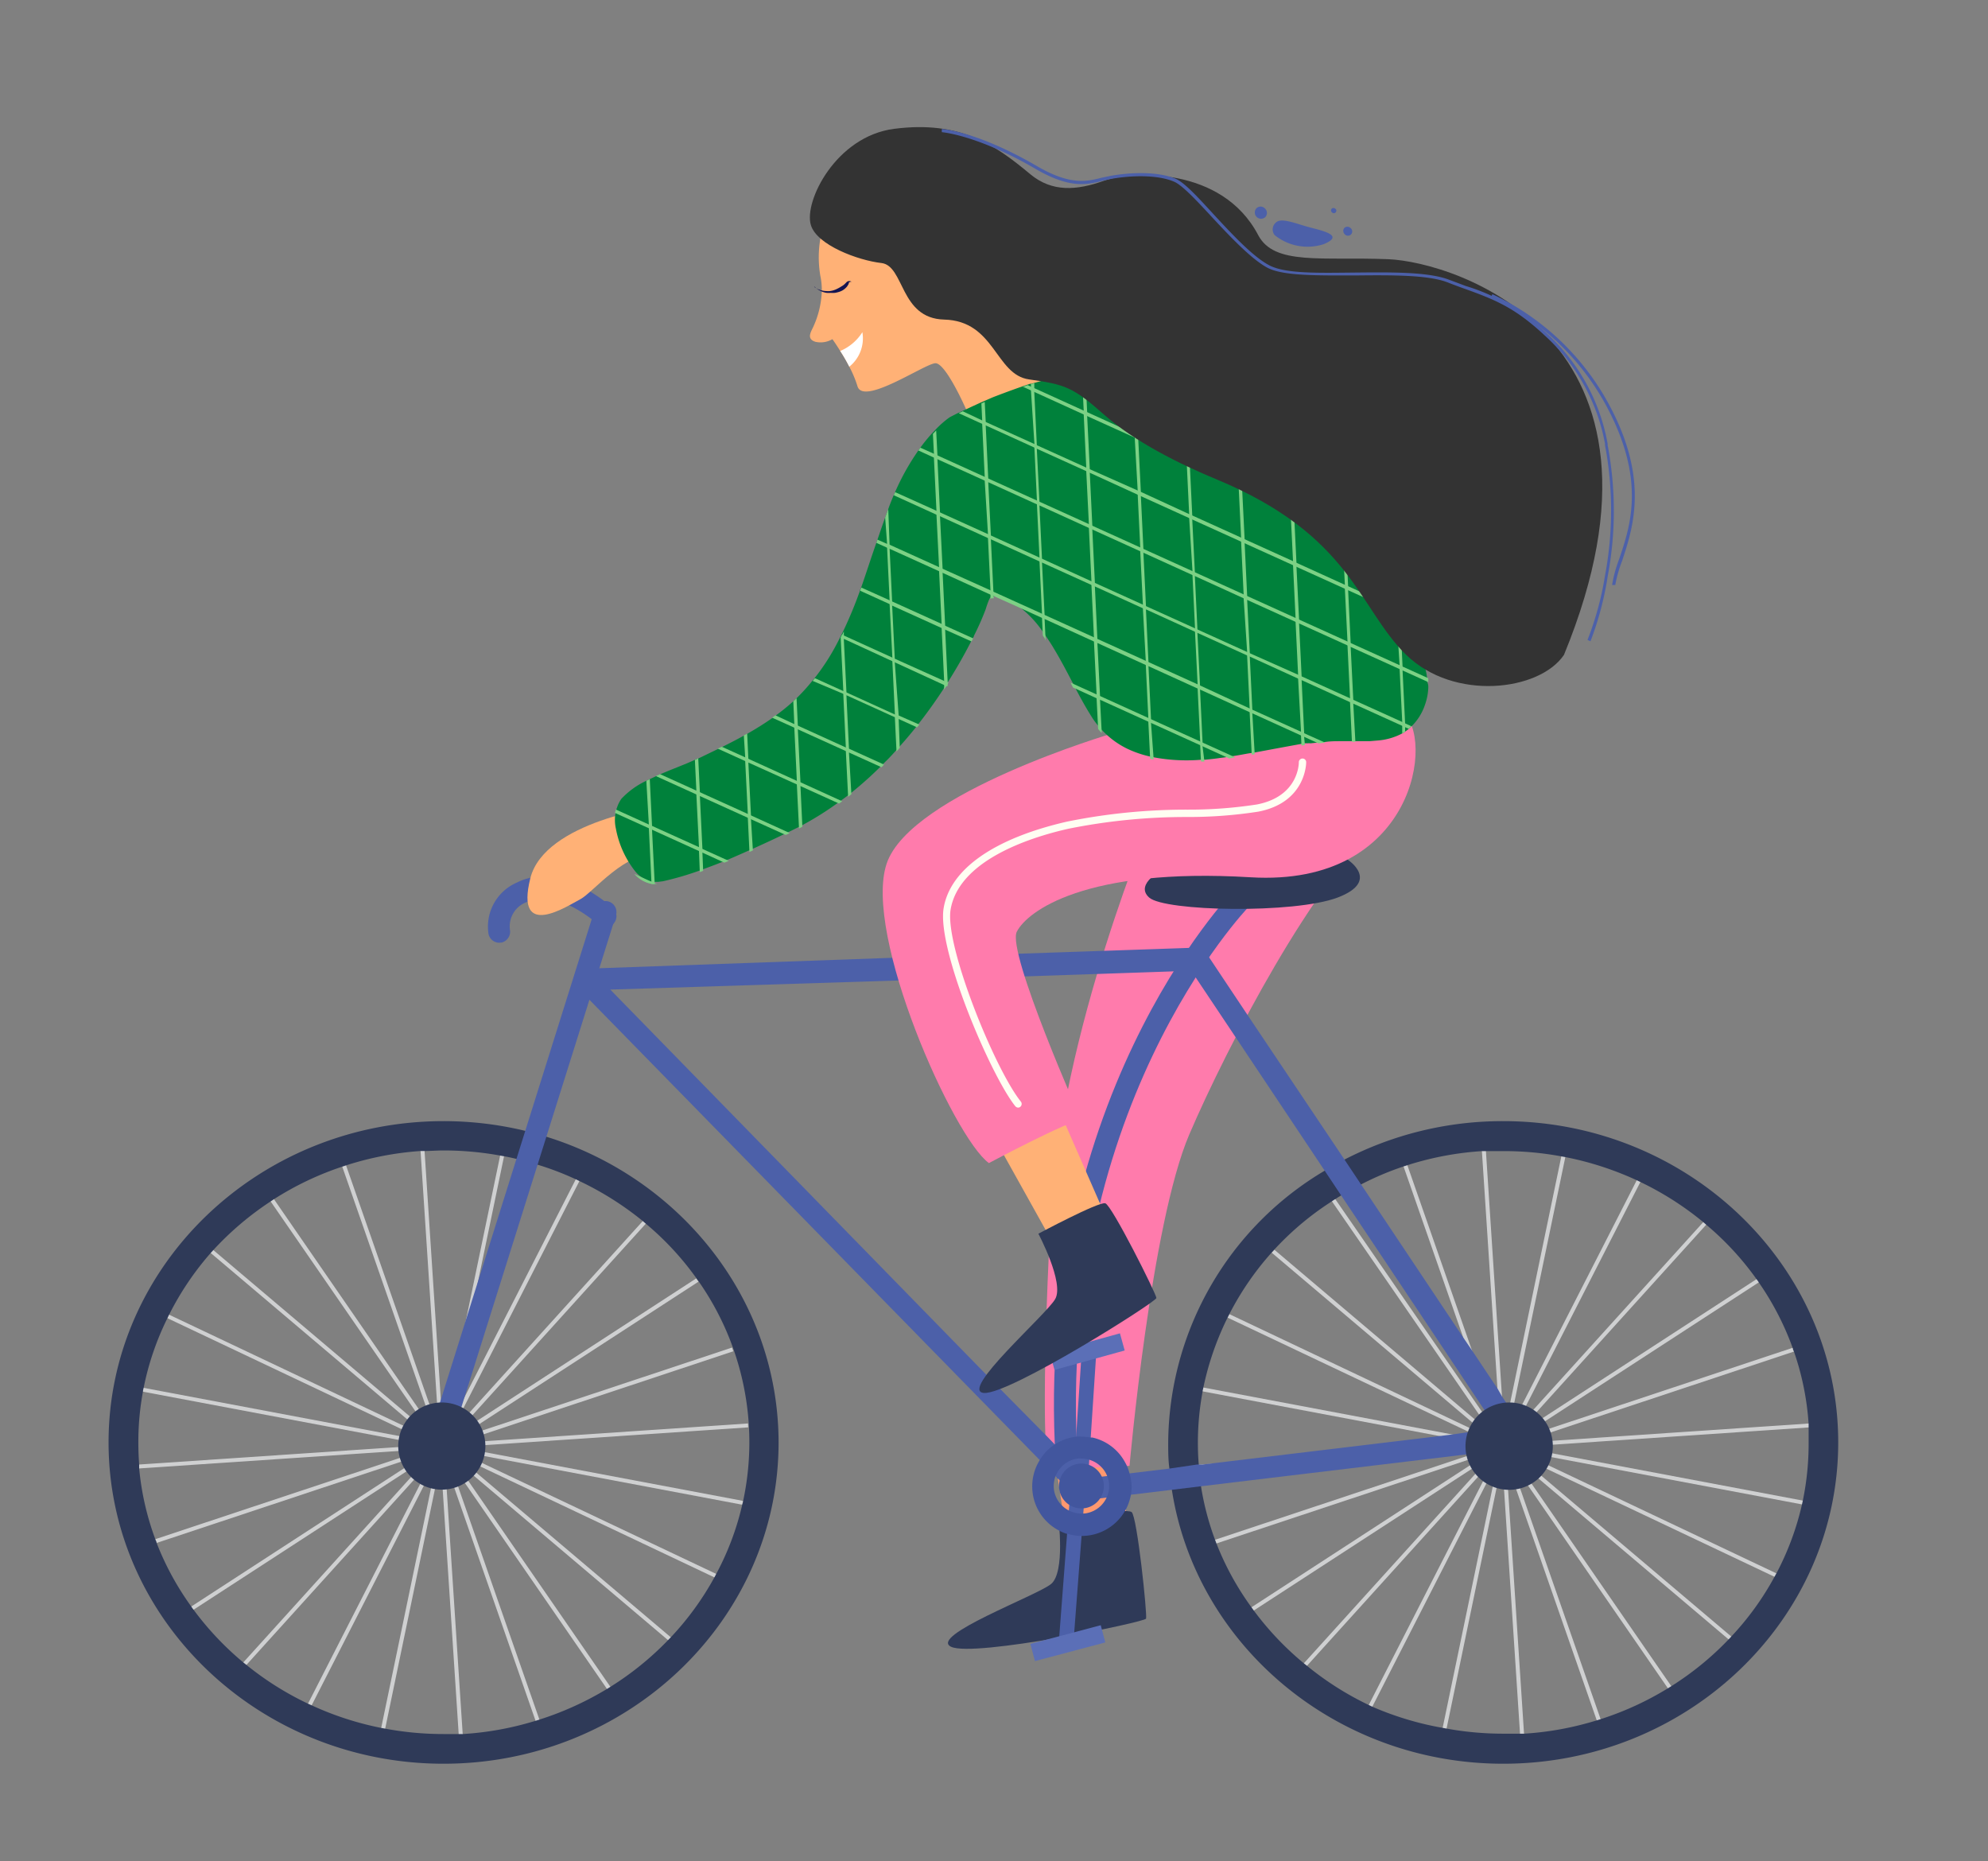 <?xml version="1.0" encoding="UTF-8"?> <svg xmlns="http://www.w3.org/2000/svg" id="Layer_1" data-name="Layer 1" viewBox="0 0 219 205"><rect x="0" y="0" width="219" height="205" fill="#808080" stroke="none"/> <defs> <style>.cls-1{fill:#4c60a9;}.cls-2{fill:#cfd0d1;}.cls-3{fill:#ff986f;}.cls-4{fill:#2f3a58;}.cls-5{fill:#5b6fb7;}.cls-6{fill:#ff7bac;}.cls-7{fill:#ffb176;}.cls-8{fill:#42569e;}.cls-9{fill:#00813b;}.cls-10{fill:#fffef2;}.cls-11{fill:#fff;}.cls-12{fill:#141552;}.cls-13{fill:#7dd185;}.cls-14{fill:#333;}</style> </defs> <path class="cls-1" d="M140.42,25.9a5.77,5.77,0,0,0,5.38,1c2.47-1-.27-1.51-1.75-1.92-1.16-.32-2.66-.92-3.3-.6A1,1,0,0,0,140.42,25.9Z"></path> <path class="cls-1" d="M139.38,23a.66.66,0,0,1,0,.92.69.69,0,0,1-.95-1A.66.66,0,0,1,139.38,23Z"></path> <path class="cls-1" d="M148.79,25.13a.47.47,0,1,1-.67.65.5.5,0,0,1,0-.7A.5.5,0,0,1,148.79,25.13Z"></path> <path class="cls-1" d="M147.13,23a.28.28,0,0,1,0,.4.27.27,0,0,1-.39,0,.27.27,0,1,1,.38-.37Z"></path> <polygon class="cls-2" points="51.03 191.9 46.76 126.63 46.32 126.66 50.59 191.93 51.03 191.9"></polygon> <polygon class="cls-2" points="42.22 191.43 55.56 127.2 55.13 127.12 41.78 191.35 42.22 191.43"></polygon> <polygon class="cls-2" points="33.85 188.78 63.89 129.97 63.49 129.78 33.45 188.59 33.85 188.78"></polygon> <polygon class="cls-2" points="26.49 184.11 71.19 134.73 70.85 134.45 26.16 183.82 26.49 184.11"></polygon> <polygon class="cls-2" points="20.64 177.75 76.95 141.17 76.7 140.81 20.4 177.39 20.64 177.75"></polygon> <polygon class="cls-2" points="16.71 170.13 80.78 148.84 80.64 148.43 16.56 169.72 16.71 170.13"></polygon> <polygon class="cls-2" points="14.95 161.77 82.42 157.22 82.4 156.79 14.92 161.34 14.95 161.77"></polygon> <polygon class="cls-2" points="15.49 153.24 81.77 165.74 81.86 165.32 15.57 152.82 15.49 153.24"></polygon> <polygon class="cls-2" points="18.29 145.12 78.86 173.82 79.06 173.44 18.48 144.74 18.29 145.12"></polygon> <polygon class="cls-2" points="23.16 137.97 73.89 180.91 74.19 180.59 23.45 137.65 23.16 137.97"></polygon> <polygon class="cls-2" points="29.77 132.27 67.21 186.53 67.58 186.29 30.14 132.03 29.77 132.27"></polygon> <polygon class="cls-2" points="37.67 128.41 59.26 190.29 59.68 190.15 38.09 128.27 37.67 128.41"></polygon> <polygon class="cls-2" points="167.95 191.9 163.68 126.63 163.24 126.66 167.51 191.93 167.95 191.9"></polygon> <polygon class="cls-2" points="159.14 191.43 172.49 127.2 172.05 127.12 158.71 191.35 159.14 191.43"></polygon> <polygon class="cls-2" points="150.77 188.78 180.82 129.97 180.42 129.78 150.38 188.59 150.77 188.78"></polygon> <polygon class="cls-2" points="143.41 184.11 188.11 134.73 187.78 134.45 143.08 183.82 143.41 184.11"></polygon> <polygon class="cls-2" points="137.57 177.75 193.87 141.17 193.63 140.81 137.32 177.39 137.57 177.75"></polygon> <polygon class="cls-2" points="133.63 170.13 197.71 148.84 197.56 148.43 133.49 169.72 133.63 170.13"></polygon> <polygon class="cls-2" points="131.87 161.77 199.35 157.22 199.32 156.79 131.84 161.34 131.87 161.77"></polygon> <polygon class="cls-2" points="132.41 153.24 198.69 165.74 198.78 165.32 132.5 152.82 132.41 153.24"></polygon> <polygon class="cls-2" points="135.21 145.12 195.78 173.82 195.98 173.44 135.41 144.74 135.21 145.12"></polygon> <polygon class="cls-2" points="140.08 137.97 190.82 180.91 191.11 180.59 140.38 137.65 140.08 137.97"></polygon> <polygon class="cls-2" points="146.69 132.27 184.13 186.53 184.5 186.29 147.06 132.03 146.69 132.27"></polygon> <polygon class="cls-2" points="154.59 128.41 176.18 190.29 176.6 190.15 155.01 128.27 154.59 128.41"></polygon> <path class="cls-1" d="M55,103.84a1.22,1.22,0,0,1-1.18-.94,5.28,5.28,0,0,1,3.1-5.68c4.82-2.45,10.36,2.59,10.6,2.81a1.21,1.21,0,0,1-1.65,1.78h0S61.34,97.69,58,99.37a2.84,2.84,0,0,0-1.83,3,1.23,1.23,0,0,1-.92,1.45Z"></path> <polygon class="cls-3" points="115.95 158.93 117.95 172.29 124.32 171.67 123.59 157.9 115.95 158.93"></polygon> <path class="cls-4" d="M116.58,167.09s7.47-1,8.08-.54,1.74,11.35,1.59,11.74-18.94,4.28-21.47,3.1,9.4-5.62,11-6.91S116.58,167.09,116.58,167.09Z"></path> <rect class="cls-1" x="110.33" y="172.65" width="15.35" height="1.61" transform="translate(-63.91 277.93) rotate(-85.64)"></rect> <rect class="cls-5" x="113.62" y="180.02" width="8.02" height="1.96" transform="translate(-42.48 36.21) rotate(-14.86)"></rect> <path class="cls-6" d="M127.08,89.6s-10.3,24.06-11.35,44.59-.52,26.59-.3,27.21,9,.06,9,.06,2.36-26.66,6.59-36.52S145,96.51,152,91,127.08,89.6,127.08,89.6Z"></path> <path class="cls-4" d="M60.2,125.21c-.77-.24-1.55-.46-2.34-.65a38.27,38.27,0,0,0-9-1.07c-20.34,0-36.9,15.87-36.9,35.39s16.56,35.39,36.9,35.39,36.91-15.88,36.91-35.39C85.75,143.16,75,129.81,60.2,125.21Zm18.7,48.15c-.07.13-.13.26-.2.38a32.12,32.12,0,0,1-4.8,6.6l-.31.32a33.32,33.32,0,0,1-6.35,5.14l-.37.23a34.64,34.64,0,0,1-7.45,3.38l-.42.13A34.29,34.29,0,0,1,51,191c-.15,0-.3,0-.45,0-.55,0-1.11,0-1.68,0a34.66,34.66,0,0,1-6.41-.59l-.44-.08a34.17,34.17,0,0,1-7.68-2.49l-.4-.18a33.61,33.61,0,0,1-6.8-4.28l-.34-.27a33.24,33.24,0,0,1-5.49-5.82c-.09-.11-.17-.23-.25-.35a31.44,31.44,0,0,1-3.81-7c0-.13-.1-.27-.14-.4a30.5,30.5,0,0,1-1.78-7.81c0-.14,0-.28,0-.43q-.09-1.2-.09-2.43a30.38,30.38,0,0,1,.51-5.6c0-.14.05-.29.08-.43a30.85,30.85,0,0,1,2.63-7.68c.06-.13.12-.26.19-.39A32.25,32.25,0,0,1,23.22,138l.3-.33a33.79,33.79,0,0,1,6.31-5.35l.36-.24a33.76,33.76,0,0,1,7.52-3.58l.42-.14a34.54,34.54,0,0,1,8.19-1.58l.45,0c.68,0,1.38-.06,2.07-.06a34.68,34.68,0,0,1,6.25.56l.44.08c.46.08.91.18,1.36.29.79.18,1.57.4,2.34.64a32.35,32.35,0,0,1,4.21,1.61l.39.19a34.43,34.43,0,0,1,7,4.42l.33.29a32,32,0,0,1,5.56,6l.25.35a30.88,30.88,0,0,1,4.9,24.15c0,.14-.06.28-.1.42A30.61,30.61,0,0,1,78.9,173.36Z"></path> <path class="cls-4" d="M165.6,123.49a37.89,37.89,0,0,0-17.52,4.25c-.72.37-1.43.77-2.12,1.19a35.08,35.08,0,0,0-17.27,29.95c0,1,0,1.91.13,2.85s.15,1.61.28,2.41c2.65,17,18,30.13,36.5,30.13,20.34,0,36.9-15.88,36.9-35.39S185.94,123.49,165.6,123.49Zm33,41.8-.09.41a30.82,30.82,0,0,1-2.82,7.6l-.21.38a31.6,31.6,0,0,1-4.76,6.58c-.09.11-.19.21-.3.32a33.11,33.11,0,0,1-6.31,5.15l-.37.23a33.91,33.91,0,0,1-7.41,3.4l-.42.13a34.24,34.24,0,0,1-8,1.47l-.44,0c-.61,0-1.23,0-1.85,0a34.87,34.87,0,0,1-6.26-.56l-.43-.08A34.33,34.33,0,0,1,151.2,188l-.4-.19A33.54,33.54,0,0,1,144,183.5l-.34-.27a33.1,33.1,0,0,1-5.53-5.82l-.26-.36A31.43,31.43,0,0,1,134,170l-.15-.4a30.33,30.33,0,0,1-1.54-5.85c-.11-.66-.19-1.33-.25-2,0-.13,0-.27,0-.4v0c-.07-.8-.1-1.62-.1-2.44a30.79,30.79,0,0,1,.52-5.63c0-.15.06-.29.08-.43a32.18,32.18,0,0,1,14.18-20.54,2.92,2.92,0,0,1,.37-.24c.22-.15.45-.29.68-.42.69-.42,1.41-.81,2.13-1.18a32.7,32.7,0,0,1,4.73-2l.43-.14a34.17,34.17,0,0,1,8.21-1.54l.44,0c.63,0,1.27,0,1.91,0a34.66,34.66,0,0,1,6.41.59l.44.08a34.8,34.8,0,0,1,7.88,2.57l.39.19a34,34,0,0,1,6.93,4.44l.33.29a32.16,32.16,0,0,1,5.52,6,2.71,2.71,0,0,1,.24.35,31.24,31.24,0,0,1,3.72,7.22c0,.13.1.27.14.4a30.35,30.35,0,0,1,1.6,7.93l0,.43c0,.55,0,1.1,0,1.65A30.92,30.92,0,0,1,198.6,165.29Z"></path> <path class="cls-1" d="M116.43,162.85c-3.29-41.24,19.27-64.54,19.49-64.77l1.73,1.7c-.22.23-22,22.8-18.81,62.88Z"></path> <path class="cls-1" d="M165.12,159l-.16-.23-.48-.69-.38-.55-.23,0-.6.07-.57.07-.81.09-.2,0L160,158l-1.42.18-26.09,3.13,29-2,2.44-.16.86-.06.29,0h.15Zm3.14-.8a1.32,1.32,0,0,0-.09-.3,1,1,0,0,0-.1-.18l-.13-.19-.18-.28-.25-.38-.24-.35-.28-.42-.38-.57-.35-.52-.33-.49-.47-.71L165,153l-2.75-4.12-1-1.47-11.35-17-1.8-2.7L137.43,111.8l-4.24-6.36-.33-.5a1.18,1.18,0,0,0-1.05-.53l-.86,0-9.32.32-9.45.32-6.75.23-.83,0-6.3.22L66,106.65l-1.62,0a1.22,1.22,0,0,0-1.08.76,1.2,1.2,0,0,0,.26,1.3l1.34,1.38,49.56,50.65,1.79,1.83.15.15.07.07.06.06.19.2,1.79,1.83a1.22,1.22,0,0,0,.86.36h.15l1.62-.19.73-.09,2.06-.25.57-.06,4.58-.55,3.21-.39,29.24-3.51.73-.09,1.93-.23.2,0,.37-.05.29,0h.19l.15,0H166l.15,0,.24,0h0l.37,0,.4-.05a1.14,1.14,0,0,0,.41-.12l.15-.09a1.23,1.23,0,0,0,.39-.46v0a.75.75,0,0,0,.08-.24A1.19,1.19,0,0,0,168.26,158.17Zm-39.44,3.56-4.4.53-.59.07-1.86.22-.6.07-1.51.19h0l-1.07-1.1,0,0-.36-.37,0,0-.41-.41-1.75-1.79h0l-.15-.15-.87-.9-4.94-5-1.54-1.58L67.23,109,99,108l6.34-.22.85,0,6.7-.23,8-.27,8.46-.29,1.88-.06.52.78,4.41,6.6,9.81,14.7,1.79,2.69,15.81,23.68.86,1.29.54.8-.25,0-.11,0-.5.06-.23,0-.6.07-.57.07-.81.09-.2,0L160,158l-1.42.18-26.09,3.13-.42,0-.17,0Z"></path> <path class="cls-1" d="M47.87,161.66a1.19,1.19,0,0,1-.37-.06,1.21,1.21,0,0,1-.79-1.52l18.84-60a1.21,1.21,0,0,1,2.31.72L49,160.81A1.21,1.21,0,0,1,47.87,161.66Z"></path> <path class="cls-7" d="M72.68,88.81S60,90.44,58.42,96.74c-1.73,6.94,4.16,3,5.52,2.3s5.09-5.45,8.55-4.91S72.68,88.81,72.68,88.81Z"></path> <path class="cls-4" d="M171.06,159.28a4.81,4.81,0,1,1-4.81-4.8A4.8,4.8,0,0,1,171.06,159.28Z"></path> <path class="cls-4" d="M53.47,159.28a4.8,4.8,0,1,1-4.8-4.8A4.8,4.8,0,0,1,53.47,159.28Z"></path> <rect class="cls-1" x="111.8" y="155.62" width="15.35" height="1.61" transform="translate(-44.43 265.41) rotate(-86.25)"></rect> <rect class="cls-5" x="115.76" y="147.89" width="8.02" height="1.96" transform="translate(-35.35 37.32) rotate(-15.46)"></rect> <path class="cls-8" d="M124.42,162.26a5.13,5.13,0,0,0-.27-.78,6.79,6.79,0,0,0-.41-.75,5.44,5.44,0,0,0-3.4-2.39l-.18,0a5.69,5.69,0,0,0-1-.1,4.93,4.93,0,0,0-.55,0h0a5.34,5.34,0,0,0-2,.62,3.72,3.72,0,0,0-.38.22h0l-.19.13a5.69,5.69,0,0,0-.75.63,5.83,5.83,0,0,0-.76,1,5.48,5.48,0,0,0,2.24,7.8,4.55,4.55,0,0,0,.72.3l.1,0a5.3,5.3,0,0,0,1.6.24h0a5.5,5.5,0,0,0,4.72-2.72c.06-.1.12-.2.17-.3a5.9,5.9,0,0,0,.49-1.45,5.66,5.66,0,0,0,.09-1A5.53,5.53,0,0,0,124.42,162.26Zm-8.15.36c0-.09.07-.18.12-.27l.06-.12a3.12,3.12,0,0,1,.39-.56,3,3,0,0,1,1.1-.8,3.26,3.26,0,0,1,.44-.15,1.8,1.8,0,0,1,.32-.06,2.12,2.12,0,0,1,.44,0,3.09,3.09,0,0,1,.86.13,3,3,0,0,1,1.39.87,2.91,2.91,0,0,1,.58.93,3,3,0,0,1,.22,1.13,3.06,3.06,0,0,1-2.86,3h-.19a3,3,0,0,1-1.4-.35,2.87,2.87,0,0,1-.75-.54,3,3,0,0,1-.91-2.17A3.11,3.11,0,0,1,116.27,162.62Z"></path> <path class="cls-8" d="M121.6,163.68a2.47,2.47,0,1,1-2.46-2.47A2.47,2.47,0,0,1,121.6,163.68Z"></path> <path class="cls-4" d="M128.29,95.66s-3.4,1.67-1.7,3.2,16,1.81,20.77,0,1.1-4.17,1.1-4.17Z"></path> <polygon class="cls-7" points="109.95 126.08 116.53 137.88 122.27 135.06 116.74 122.42 109.95 126.08"></polygon> <path class="cls-4" d="M114.39,135.89s6.65-3.56,7.37-3.35,5.63,10,5.63,10.43-16.22,10.67-19,10.46,6.82-8.56,7.85-10.34S114.39,135.89,114.39,135.89Z"></path> <path class="cls-6" d="M122.59,80.77s-22.26,6.54-24.91,14.34,7.37,30.2,11.26,33c0,0,8.91-4.74,10.17-4.74,0,0-8.22-18.51-7.1-20.74s7.51-7.1,25.75-6,20.32-15.59,16.7-18.24S122.59,80.77,122.59,80.77Z"></path> <path class="cls-7" d="M115.86,41.94l-.31.16-1.44.76-.16.08-.26.13-.11.06-5.07,2.66-.37.19-.29.15-.42.22-.37.19s-.06-.17-.19-.44-.13-.32-.22-.52-.14-.3-.21-.47c-.9-2-2.53-5.2-3.43-5.1-1.28.14-7.92,4.7-8.55,2.53a12.29,12.29,0,0,0-.9-2.15c-.32-.63-.67-1.23-1-1.73-.48-.78-.86-1.3-.86-1.3a2.6,2.6,0,0,1-1.87.29c-.93-.29-.58-.95-.3-1.52a10.31,10.31,0,0,0,1-4,1.09,1.09,0,0,0,0-.18,7,7,0,0,0-.15-1.51,12.12,12.12,0,0,1,0-4.2,24.63,24.63,0,0,1,.7-3.12l8.41-4,16.19,22.55Z"></path> <path class="cls-9" d="M157.34,75.8a6.27,6.27,0,0,1-.37,1.85A6,6,0,0,1,155.5,80l-.31.28c-.11.09-.23.19-.35.27l0,0-.07.05-.27.17a6.93,6.93,0,0,1-2.79.8l-.84.07-1.53,0h-.89l-.79,0c-.53,0-1.07,0-1.63.08h0l-.77.07h-.09l-.75.08-.11,0a2.06,2.06,0,0,0-.26,0l-.27,0-.38.06-1.81.33-3.34.62-.33.06h0c-.24,0-1,.17-1.75.29h0l-.68.11h0c-.43.07-.83.12-1.1.15-.53.08-1.08.14-1.63.19l-.38,0a19.72,19.72,0,0,1-5.21-.25l-.39-.08a11.72,11.72,0,0,1-2.6-.88,9.43,9.43,0,0,1-2.73-2,4.28,4.28,0,0,1-.4-.45,7.78,7.78,0,0,1-.75-1c-.73-1.15-1.38-2.34-2-3.55l-.28-.54h0c-.61-1.17-1.23-2.34-1.91-3.47-.21-.36-.46-.75-.73-1.15-.13-.2-.27-.39-.41-.59h0a12,12,0,0,0-3.48-3.45h0a5.21,5.21,0,0,0-.94-.42h0a4.74,4.74,0,0,0-.72-.18h-.25l-.16,0-.09,0a.67.67,0,0,0-.12.06.76.76,0,0,0-.24.29,10.22,10.22,0,0,0-.38,1.07,28.89,28.89,0,0,1-1.3,2.94c0,.11-.11.22-.17.34-.64,1.28-1.49,2.83-2.56,4.54a1.3,1.3,0,0,1-.1.15h0a1.74,1.74,0,0,1-.11.18l-.24.38c-.81,1.26-1.75,2.6-2.79,3.94l-.24.31q-.87,1.11-1.86,2.22c-.11.13-.23.27-.36.4-.44.49-.89,1-1.37,1.45l-.28.29a41.26,41.26,0,0,1-3.32,3l-.36.29-.65.49-.35.25a34,34,0,0,1-4,2.55l-.37.2-.57.28-.44.22-.44.21c-1.1.54-2.34,1.12-3.63,1.7l-.38.17c-.75.33-1.51.67-2.28,1l-.48.2c-.78.32-1.57.62-2.34.9l-.37.14a33,33,0,0,1-4.21,1.24l-.5.06h-.24a2.33,2.33,0,0,1-.38,0,3.31,3.31,0,0,1-1.88-1.1,10.74,10.74,0,0,1-2.17-4.74,4.35,4.35,0,0,1,0-1.94,3.25,3.25,0,0,1,.11-.37A3.86,3.86,0,0,1,68.44,88a9,9,0,0,1,2.76-2l.38-.18.68-.32.46-.21c1.33-.58,2.69-1.07,3.77-1.57l.3-.14.07,0,2.23-1.08.44-.21c.81-.41,1.62-.82,2.41-1.26l.37-.2c.94-.54,1.86-1.1,2.75-1.73l.36-.26a23.25,23.25,0,0,0,1.92-1.55l.36-.34a20,20,0,0,0,1.82-2l.25-.3a23.82,23.82,0,0,0,2.52-3.94c.09-.17.18-.34.26-.51a.08.08,0,0,0,0,0l.15-.3c.07-.13.13-.27.2-.4a47.19,47.19,0,0,0,1.82-4.39c0-.11.09-.23.13-.35.52-1.47,1-3,1.68-4.94h0l.12-.35c.26-.75.53-1.55.84-2.41h0l.34-.93c.19-.54.4-1.06.61-1.56h0l.15-.34a26.65,26.65,0,0,1,2.54-4.56c.07-.11.15-.21.22-.31a18.36,18.36,0,0,1,1.27-1.57l.36-.38A10.77,10.77,0,0,1,104.56,46c.11-.07.5-.27,1-.52h0c.14-.06.3-.13.45-.21l2-.92.37-.16.92-.4c.29-.12,2-.77,3.3-1.22l.52-.18h0l.37-.12.13,0,.24-.07.75-.21a19.32,19.32,0,0,1,2.75-.54h0l.85-.09c.18,0,.46,0,.77,0l.38,0c.52,0,1,.08,1.13.1s.72.19.75.2l.09,0a17.22,17.22,0,0,1,1.67.65l.58.29c.35.17.71.36,1.07.56l.39.22.24.14.54.32c.53.32,1.06.67,1.61,1l.52.36c.52.34,1,.71,1.56,1.09l.52.37.38.29c.14.09.27.19.4.29l.75.56.5.38,1.51,1.17.5.38,1.5,1.19.49.4.15.12.4.32.94.75.49.4,1.49,1.19.49.39.3.24,1.2,1,0,0,.48.37h0l.39.3,1.12.85.52.38c.53.4,1.05.77,1.55,1.11l.42.29a.33.33,0,0,1,.1.06c.57.38,1.08.75,1.56,1.11l.12.1c.13.1.26.19.37.29l0,0c.52.42,1,.83,1.42,1.24l.44.45a14.78,14.78,0,0,1,1.28,1.48c.14.17.27.35.4.53a18,18,0,0,1,1.07,1.76l.32.62h0l.27.53h0l.34.69.34.67.09.16c.08.15.16.3.25.45a13.62,13.62,0,0,0,1.12,1.68l.07.1c.12.14.22.28.33.43a6.94,6.94,0,0,1,1,1.9,5.2,5.2,0,0,1,.22.77,5.81,5.81,0,0,1,.09.58,3.11,3.11,0,0,1,0,.43h0C157.35,75.36,157.35,75.58,157.34,75.8Z"></path> <path class="cls-10" d="M112.17,122a.44.44,0,0,1-.32-.15c-2.7-3.36-8.65-17.28-7.9-21.81.71-4.3,5.54-7.69,13.59-9.54a66.06,66.06,0,0,1,13.27-1.32,49,49,0,0,0,7.65-.57c4.66-.9,4.62-4.61,4.62-4.64a.41.41,0,0,1,.39-.42.4.4,0,0,1,.42.4s.05,4.42-5.27,5.45a49.85,49.85,0,0,1-7.79.59,65.65,65.65,0,0,0-13.11,1.29c-4.47,1-12.09,3.55-13,8.9-.66,4,4.89,17.62,7.74,21.16a.41.41,0,0,1-.06.57A.38.38,0,0,1,112.17,122Z"></path> <path class="cls-11" d="M93.56,40.39c-.32-.63-.67-1.23-1-1.73A5.33,5.33,0,0,0,95,36.59,4,4,0,0,1,93.56,40.39Z"></path> <path class="cls-12" d="M89.69,31.59a1.93,1.93,0,0,0,.63.34,2.42,2.42,0,0,0,.7.13,2.75,2.75,0,0,0,.4,0,2.35,2.35,0,0,0,.41-.09,2.39,2.39,0,0,0,.37-.15,3.65,3.65,0,0,0,.34-.18l.31-.19a1.69,1.69,0,0,0,.24-.2,1.14,1.14,0,0,1,.11-.11.71.71,0,0,1,.13-.12.43.43,0,0,1,.28-.06.43.43,0,0,1,.21.09,0,0,0,0,1,0,0,0,0,0,0,1,0,0,.25.25,0,0,0-.17,0,.44.44,0,0,0-.15.1l0,.1-.08.14a1.18,1.18,0,0,1-.24.31,1.84,1.84,0,0,1-.34.27,1.89,1.89,0,0,1-.41.18,3.43,3.43,0,0,1-.46.11,3.26,3.26,0,0,1-.45,0,3.15,3.15,0,0,1-.44,0,2.15,2.15,0,0,1-.74-.24,2.21,2.21,0,0,1-.6-.44v0A0,0,0,0,1,89.69,31.59Z"></path> <path class="cls-13" d="M72.38,97.36h-.24a2.33,2.33,0,0,1-.38,0,3.31,3.31,0,0,1-1.88-1.1l1.86.85.4.17Z"></path> <path class="cls-13" d="M77.34,93.49l2.94,1.33-.48.2-2.43-1.11h0L77,93.74l-5.13-2.33-.39-.18-3.74-1.69a3.25,3.25,0,0,1,.11-.37l3.61,1.64.39.17L77,93.31Z"></path> <path class="cls-13" d="M87,91.76l-.44.21-3.8-1.72-.39-.18-5.32-2.41-.39-.18-4.41-2,.46-.21,3.93,1.78.39.18,5.32,2.41.39.18Z"></path> <path class="cls-13" d="M88.15,86.15l4.63,2.11-.35.25-4.26-1.93-.39-.18L82.46,84l-.39-.18-3-1.36.44-.21,2.52,1.14.39.18L87.76,86Z"></path> <path class="cls-13" d="M93.55,82.48l3.84,1.74-.28.29-3.54-1.6-.39-.18-5.32-2.41-.38-.18-2.42-1.09.36-.26,2,.93.39.17,5.32,2.42Z"></path> <path class="cls-13" d="M99,78.81l2.27,1-.24.31-2-.91-.39-.18-5.31-2.41-.39-.18L89.52,75l.25-.3,3.09,1.4.39.17,5.31,2.42Z"></path> <path class="cls-13" d="M104.36,75.34h0v.23l-.12,0-.26-.13L98.67,73l-.39-.18L93,70.39l-.39-.18h0a.08.08,0,0,0,0,0l.15-.3.22.1,5.32,2.42.39.18L104,75l.39.18.11,0A1.3,1.3,0,0,1,104.36,75.34Z"></path> <path class="cls-13" d="M104.05,68.89l3.14,1.42c0,.11-.11.22-.17.34l-3-1.34-.39-.18-5.32-2.41L98,66.54l-3.24-1.47c0-.11.09-.23.13-.35L98,66.12l.39.18,5.32,2.41Z"></path> <path class="cls-13" d="M136.09,83.43l-.68.11h0l-2.81-1.28-.39-.18-5.32-2.41-.39-.18-5.31-2.41-.39-.17-2.59-1.18-.28-.54,2.85,1.29.39.18,5.31,2.41.39.18,5.32,2.41.39.18Z"></path> <path class="cls-13" d="M146,81.81l-.77.07-1.52-.7-.39-.17L138,78.59l-.39-.17L132.3,76l-.39-.17-5.32-2.42-.39-.17-5.32-2.42-.39-.17-5.31-2.42-.39-.17-3.39-1.54h0l-.94-.42h0l-1-.45-.39-.17-5.31-2.42-.39-.18-5.32-2.41-.39-.17-1.12-.51h0l.12-.35,1,.44L98,60l5.32,2.41.39.18L109.06,65l.39.18,5.32,2.41.39.18,5.31,2.41.39.18,5.32,2.41.39.18,5.32,2.41.39.18L137.59,78l.39.18,5.32,2.41.38.18h0Z"></path> <path class="cls-13" d="M155.5,80l-.31.28-.37-.17-.39-.18-5.32-2.41-.39-.18-5.32-2.42-.39-.17-5.31-2.42-.39-.17L132,69.75l-.39-.18-5.31-2.42L125.9,67l-5.32-2.42-.39-.17L114.87,62l-.38-.17-5.32-2.42-.39-.17-5.32-2.42-.39-.17-4.61-2.1h0l.15-.34,4.44,2,.39.18,5.32,2.41.39.18,5.31,2.41.39.18L120.17,64l.39.18,5.32,2.41.38.18,5.32,2.41.39.18,5.32,2.41.39.18L143,74.32l.39.18,5.32,2.41.39.18,5.32,2.41.38.18Z"></path> <path class="cls-13" d="M157.34,75.13l-2.83-1.28h0l-.39-.18-5.32-2.41-.38-.18-5.32-2.41-.39-.18-5.32-2.41L137,65.9l-5.31-2.42-.39-.17L126,60.9l-.39-.18-5.31-2.41-.39-.18-5.32-2.42-.39-.17-5.32-2.42-.38-.17-5.32-2.41-.39-.18-1.62-.74c.07-.11.15-.21.22-.31l1.38.62.39.18,5.31,2.41.39.18,5.32,2.41.39.18,5.32,2.41.38.18,5.32,2.41.39.18,5.32,2.41.39.18L137,65.47l.39.18,5.32,2.41.39.18,5.32,2.41.38.18,5.32,2.41.39.18,2.82,1.28A3.11,3.11,0,0,1,157.34,75.13Z"></path> <path class="cls-13" d="M154.21,67.59l-.39-.18-.32-.14h0l-5-2.26-.39-.18-5.32-2.41-.38-.18-5.32-2.41-.39-.18-5.32-2.41-.39-.18-5.31-2.41-.39-.18L120,52.05l-.39-.18-5.32-2.41-.38-.18-5.32-2.42-.39-.17-2.59-1.18c.14-.06.3-.13.45-.21l2.12,1,.39.17,5.32,2.41.38.18,5.32,2.41.39.18L125.27,54l.39.17L131,56.63l.39.17,5.32,2.41.39.18,5.32,2.41.38.18,5.32,2.42.39.17,4.75,2.16.57.26.39.17Z"></path> <path class="cls-13" d="M142.47,55.72l0,.43L142.1,56l-.47-.21-4.85-2.2-.38-.18L131.08,51l-.39-.18-5.32-2.41L125,48.2l-5.33-2.41-.38-.18L114,43.2l-.39-.18-.92-.42.52-.18h0l.38.18.39.17,5.32,2.42.38.17L125,47.78l.39.17,5.32,2.42.39.17h0L136.38,53l.38.17,3.65,1.66,1.67.76Z"></path> <path class="cls-13" d="M77.46,95.92l-.37.14L77,93.74l0-.43-.29-5.83,0-.43-.16-3.35.3-.14.07,0,.18,3.7,0,.43.28,5.83,0,.42h0Z"></path> <path class="cls-13" d="M72.14,97.36a2.33,2.33,0,0,1-.38,0l0-.25-.28-5.84,0-.42L71.2,86l.38-.18L71.83,91l0,.43.29,5.83Z"></path> <path class="cls-13" d="M82.94,93.67l-.38.17-.18-3.77,0-.43-.29-5.83,0-.43L81.94,81l.37-.2.13,2.78,0,.43.29,5.83,0,.43Z"></path> <path class="cls-13" d="M88.39,91.06l-.37.2-.24-4.86,0-.43-.28-5.83,0-.42-.11-2.48.36-.34.14,3,0,.43.29,5.83,0,.43Z"></path> <path class="cls-13" d="M93.79,87.48l-.36.29-.25-5,0-.42-.28-5.84,0-.42-.29-5.84v0l.15-.3c.07-.13.13-.27.2-.4l0,.5,0,.43.29,5.83,0,.43.28,5.83,0,.43Z"></path> <path class="cls-13" d="M99.12,82.37c-.11.13-.23.27-.36.4l-.18-3.71,0-.42-.28-5.84,0-.42L98,66.54l0-.42-.28-5.83,0-.43L97.51,57h0l.34-.93L98,60l0,.42.28,5.84,0,.42.29,5.84,0,.42L99,78.81l0,.43Z"></path> <path class="cls-13" d="M104.37,75.57l-.12,0-.24.38,0-.51,0-.42-.28-5.84,0-.42-.28-5.84,0-.42-.29-5.83,0-.43-.28-5.83,0-.43-.11-2.19.36-.38.14,2.75,0,.43.28,5.83,0,.42.29,5.84,0,.42.28,5.84,0,.42.28,5.84v.19h0Z"></path> <path class="cls-13" d="M109.48,65.9l-.16,0-.09,0a.67.67,0,0,0-.12.06l0-.54,0-.43-.28-5.83,0-.43L108.48,53l0-.43-.28-5.83,0-.42-.09-1.89.37-.16.11,2.22,0,.42.28,5.84,0,.42.29,5.84,0,.42.28,5.84,0,.42Z"></path> <path class="cls-13" d="M114.88,70h0l-.09-1.91,0-.43-.28-5.83,0-.43-.28-5.83,0-.43-.28-5.83,0-.43L113.57,43l0-.42v-.3l.13,0,.24-.07,0,.58,0,.43.28,5.83,0,.43.29,5.83,0,.42.28,5.84,0,.42.29,5.84,0,.42.11,2.33C115.16,70.36,115,70.17,114.88,70Z"></path> <path class="cls-13" d="M121.37,80.74a4.28,4.28,0,0,1-.4-.45l-.17-3.38,0-.43-.29-5.83,0-.43-.28-5.83,0-.43-.28-5.83,0-.43-.29-5.83,0-.43-.28-5.83,0-.42-.19-3.84.38,0,.19,4,0,.43.29,5.83,0,.43.28,5.83,0,.43.28,5.83,0,.42.28,5.84,0,.42.29,5.84,0,.42Z"></path> <path class="cls-13" d="M127.09,83.65l-.39-.08-.2-4.08,0-.42-.28-5.83,0-.43L125.9,67l0-.43-.29-5.83,0-.43-.28-5.83,0-.42L125,48.2l0-.42-.22-4.59.39.22.22,4.54,0,.43.29,5.83,0,.43.28,5.83,0,.43.28,5.83,0,.42.28,5.84,0,.42.28,5.84,0,.42Z"></path> <path class="cls-13" d="M132.68,83.88l-.38,0-.09-1.82,0-.42-.28-5.83,0-.43-.29-5.83,0-.43-.28-5.83,0-.43L131,57.05l0-.42-.28-5.84,0-.42L130.5,47c.14.09.27.19.4.29l.16,3.24h0l0,.43.28,5.83,0,.43.29,5.83,0,.42.28,5.84,0,.43.29,5.83,0,.42.28,5.84,0,.42Z"></path> <path class="cls-13" d="M138.22,83.07l-.33.06h0l-.23-4.72,0-.43-.28-5.83,0-.43L137,65.9l0-.43-.28-5.83,0-.43-.28-5.83,0-.42-.08-1.46.4.32.06,1.31,0,.43.29,5.83,0,.43.28,5.83,0,.43.29,5.83,0,.42.28,5.84,0,.42Z"></path> <path class="cls-13" d="M143.75,82.06l-.38.06L143.32,81l0-.43L143,74.75l0-.43-.28-5.83,0-.43-.28-5.83,0-.43-.28-5.67V56l0-.42.39.17,0,.43v.28l.27,5.55,0,.43.29,5.83,0,.43.28,5.83,0,.42.28,5.84h0l0,.42Z"></path> <path class="cls-13" d="M149.31,81.7h-.38l-.21-4.37,0-.43-.28-5.83,0-.43-.29-5.83,0-.42-.2-4.07c.13.1.26.19.37.29l0,0,.19,3.93,0,.43.28,5.83,0,.43.29,5.83,0,.43Z"></path> <path class="cls-13" d="M154.74,80.62l-.27.17,0-.86,0-.43-.29-5.83,0-.43L153.84,68l0-.55,0-.42.39.17,0,.43.06,1.2.22,4.63,0,.43h0l.28,5.83,0,.43,0,.44,0,0Z"></path> <path class="cls-14" d="M89.33,24.8c-.81-2.59,2.76-9.79,9.17-10.61,7.3-.94,11.12,1.77,15,5,2.41,2,5.12,1.79,8.11.72s13-1.65,17,6c1.78,3.35,7,2.35,14.31,2.64s33.76,8.54,19.37,43.58c-2.7,4-12.11,5.13-17.38,0s-6-13.16-20.92-19.34c-4.08-1.69-9-4.14-12.39-7.14s-4.25-3.3-8.24-3.86c-3.73-.52-3.73-6.45-9.36-6.59-4.9-.13-4.35-5.94-6.91-6.23S90,27,89.33,24.8Z"></path> <path class="cls-1" d="M175.21,70.63l-.33-.14a34,34,0,0,0,1.93-7.1,38.78,38.78,0,0,0,0-14.35l0-.15A21.28,21.28,0,0,0,170.22,37c-3.36-3.15-5.56-4-8.89-5.2-.59-.21-1.21-.44-1.87-.7-2.15-.83-6.21-.8-10.13-.76-4.08,0-7.93.07-9.67-.83s-4.16-3.45-6.19-5.64c-1.67-1.8-3.25-3.5-4.16-3.87-1.89-.79-4.82-.67-6.93-.29l-.94.21c-1.67.42-3.56.9-7.35-1.31-6.41-3.74-10.3-4.05-10.34-4.05l0-.35c.17,0,4,.31,10.49,4.09,3.67,2.14,5.49,1.69,7.1,1.28l1-.21c2.15-.39,5.16-.51,7.13.3,1,.41,2.5,2.06,4.28,4,2,2.16,4.29,4.62,6.09,5.56s5.47.83,9.51.79,8-.07,10.25.78l1.87.7a22.38,22.38,0,0,1,9,5.28,21.69,21.69,0,0,1,6.63,12.1l0,.15a38.89,38.89,0,0,1,0,14.49A34.69,34.69,0,0,1,175.21,70.63Z"></path> <path class="cls-1" d="M177.94,64.44l-.35,0a14.54,14.54,0,0,1,.77-2.84c1.19-3.5,2.83-8.31-.88-15.87a27.77,27.77,0,0,0-13.21-13l.13-.33a28.21,28.21,0,0,1,13.4,13.23c3.77,7.69,2,12.77.9,16.14A14,14,0,0,0,177.94,64.44Z"></path> </svg> 